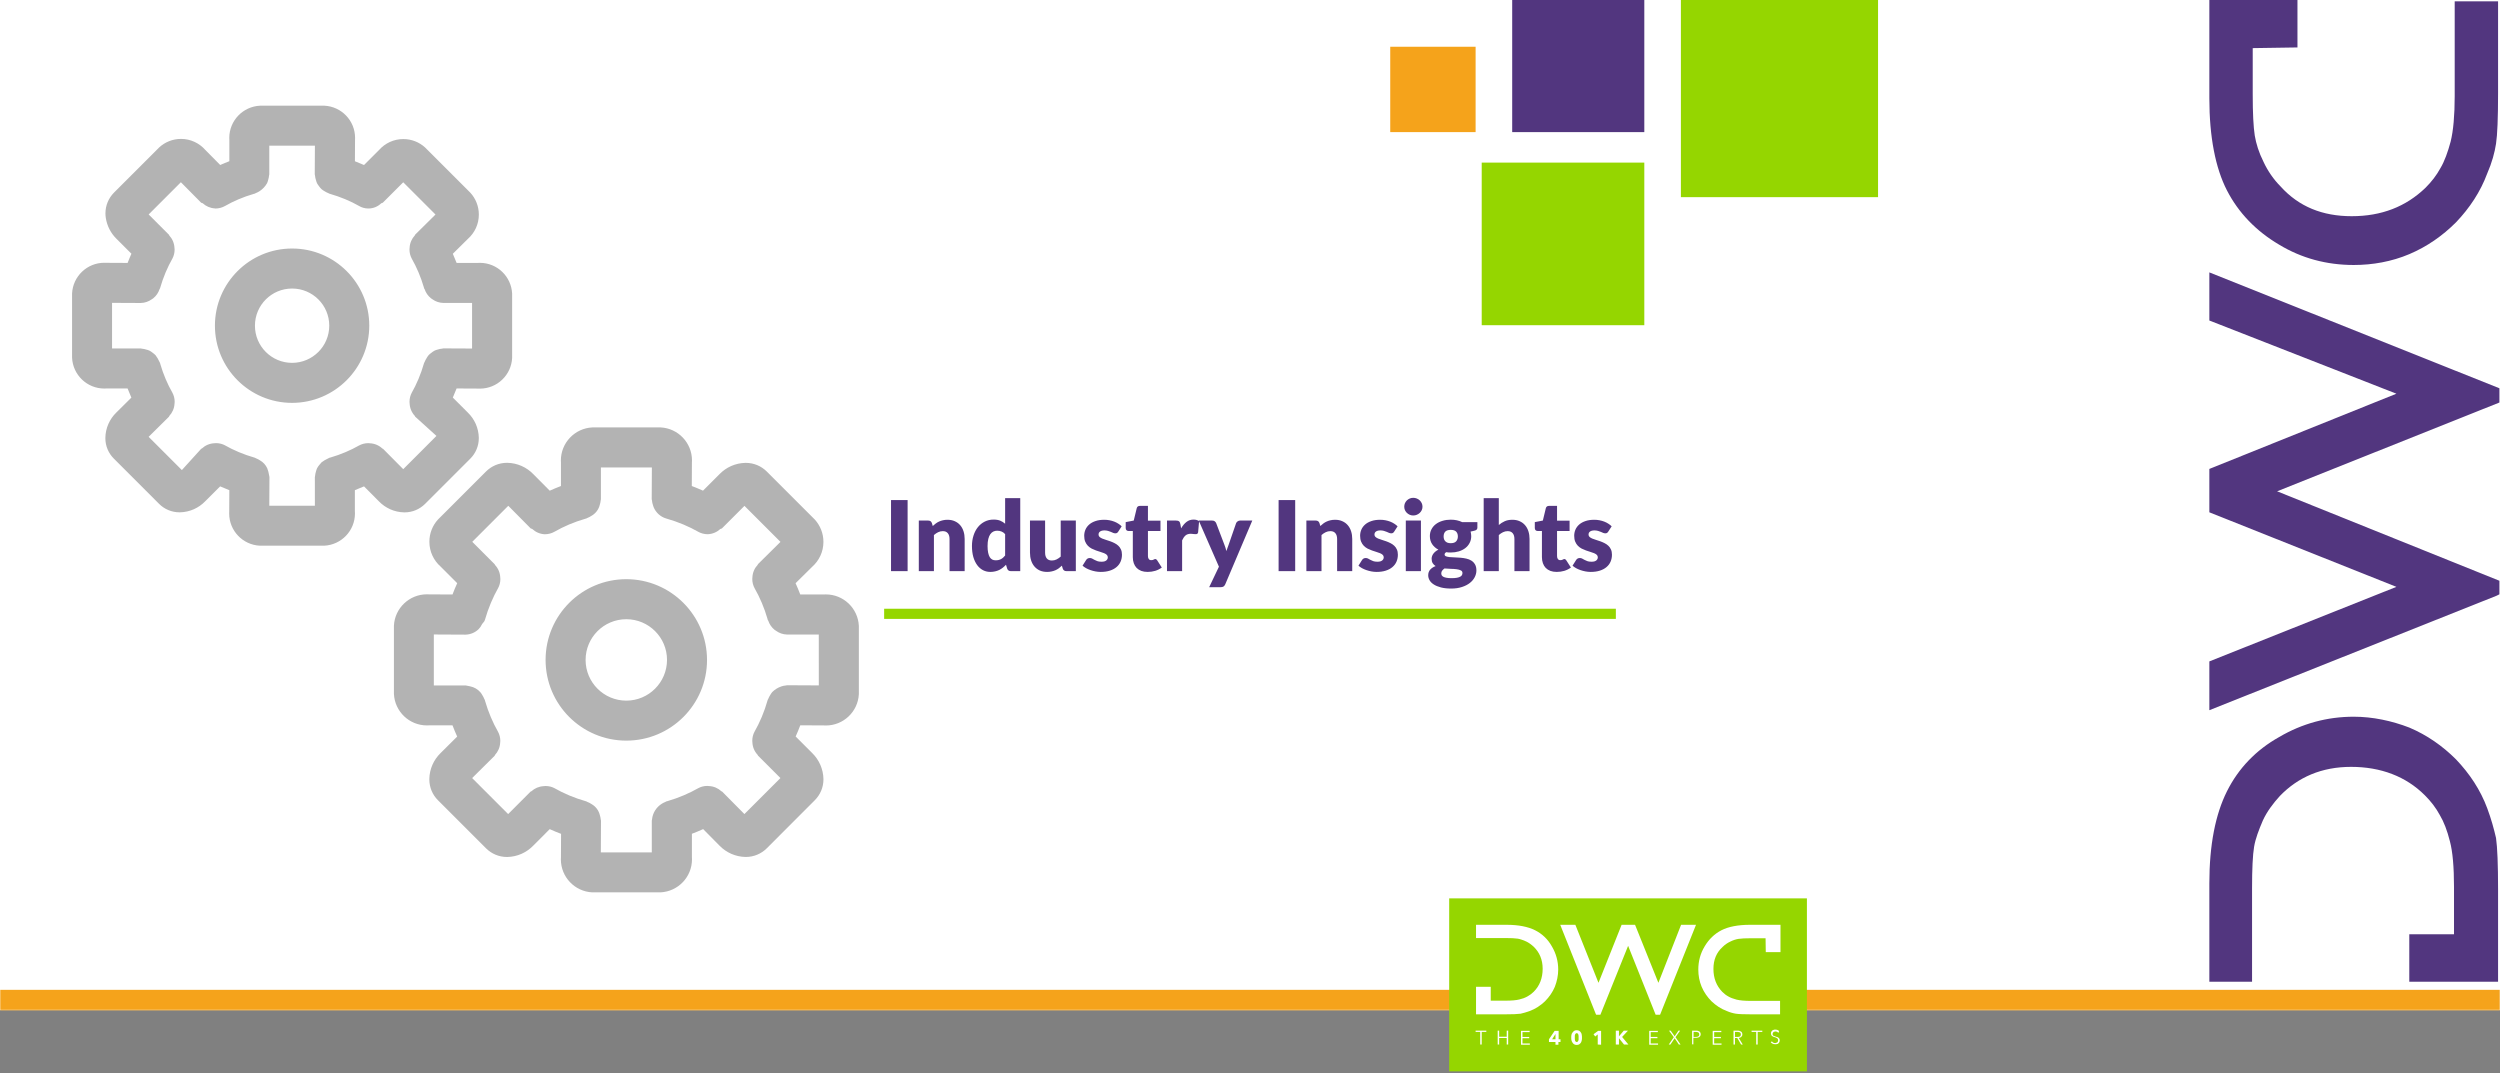 <svg width="1230" height="528" viewBox="0 0 1230 528" fill="none" xmlns="http://www.w3.org/2000/svg">
<rect x="0" y="0" width="1230" height="528" fill="#808080" stroke="none"/>
<mask id="path-1-inside-1_482_2291" fill="white">
<path d="M0 0H1230V497H0V0Z"/>
</mask>
<path d="M0 0H1230V497H0V0Z" fill="white"/>
<path d="M1230 487H0V507H1230V487Z" fill="#F5A31B" mask="url(#path-1-inside-1_482_2291)"/>
<rect width="176" height="85.109" transform="translate(713 442)" fill="#95D600"/>
<path d="M740.271 499.053H726.207V485.506H733.446V492.331H740.685C743.684 492.331 746.062 492.125 747.613 491.711C749.268 491.297 750.612 490.78 751.646 490.16C752.784 489.539 753.714 488.815 754.645 487.885C757.541 484.989 758.988 481.163 758.988 476.613C758.988 472.166 757.437 468.547 754.542 465.755C753.404 464.721 752.163 463.79 750.819 463.169C749.371 462.549 748.027 462.032 746.786 461.825C745.545 461.618 743.373 461.515 740.478 461.515H726.207V455H741.202C747.096 455 751.75 455.931 755.266 457.689C758.782 459.447 761.574 462.135 763.538 465.651C765.607 469.167 766.641 472.994 766.641 477.027C766.641 479.922 766.02 482.818 764.986 485.506C763.849 488.195 762.194 490.573 760.126 492.642C757.954 494.71 755.472 496.364 752.68 497.399C751.026 498.019 749.475 498.433 748.13 498.743C746.682 498.95 744.097 499.053 740.271 499.053Z" fill="white"/>
<path d="M875.897 499.053H861.833C858.007 499.053 855.421 498.95 854.077 498.743C852.733 498.536 851.181 498.122 849.527 497.399C846.735 496.364 844.253 494.71 842.081 492.642C840.013 490.573 838.359 488.195 837.221 485.506C836.083 482.818 835.566 479.922 835.566 477.027C835.566 472.89 836.601 469.064 838.669 465.651C840.737 462.135 843.529 459.447 846.942 457.689C850.354 455.931 855.111 455 861.006 455H876V468.443H868.761L868.658 461.618H861.626C858.731 461.618 856.662 461.722 855.318 461.929C854.077 462.135 852.733 462.549 851.285 463.273C849.941 463.893 848.596 464.824 847.562 465.858C844.46 468.65 843.012 472.27 843.012 476.716C843.012 481.266 844.46 484.989 847.355 487.988C848.286 488.919 849.217 489.643 850.354 490.263C851.388 490.884 852.836 491.401 854.387 491.814C856.042 492.228 858.42 492.435 861.316 492.435H875.793V499.053H875.897Z" fill="white"/>
<path d="M816.755 499.26H814.583L801.037 465.341L787.386 499.26H785.318L785.111 498.846L767.635 455H775.08L786.456 483.541L797.831 455H804.449L815.928 483.541L827.096 455H834.438L816.755 499.26Z" fill="white"/>
<path d="M728.999 513.902H728.275V507.697H726V507.077H731.274V507.697H728.999V513.902ZM736.858 507.077H737.582V510.076H741.305V507.077H742.029V513.902H741.305V510.696H737.582V513.902H736.858V507.077ZM749.061 513.385H752.68V514.005H748.337V507.18H752.577V507.801H749.061V510.179H752.37V510.8H749.061V513.385Z" fill="white"/>
<path d="M765.296 508.731L763.641 511.317H765.296V508.731ZM766.743 512.661V514.005H765.296V512.661H762.09V511.317L764.882 507.18H766.847V511.317H767.777V512.661H766.743ZM776.671 510.489C776.671 510.283 776.671 510.076 776.671 509.766C776.671 509.559 776.567 509.248 776.567 509.042C776.464 508.835 776.361 508.628 776.257 508.525C776.154 508.421 775.947 508.318 775.74 508.318C775.533 508.318 775.326 508.421 775.223 508.525C775.12 508.628 775.016 508.835 774.913 509.042C774.809 509.248 774.809 509.559 774.809 509.766C774.809 509.972 774.809 510.283 774.809 510.489C774.809 510.696 774.809 510.903 774.809 511.213C774.809 511.524 774.913 511.73 774.913 511.937C775.016 512.144 775.12 512.351 775.223 512.454C775.326 512.558 775.533 512.661 775.74 512.661C775.947 512.661 776.154 512.558 776.257 512.454C776.361 512.247 776.464 512.144 776.567 511.937C776.671 511.73 776.671 511.524 776.671 511.213C776.671 510.903 776.671 510.696 776.671 510.489ZM778.325 510.489C778.325 511.006 778.325 511.42 778.222 511.834C778.119 512.247 778.015 512.661 777.808 512.971C777.602 513.282 777.291 513.592 776.981 513.799C776.671 514.005 776.257 514.109 775.74 514.109C775.223 514.109 774.809 514.005 774.499 513.799C774.189 513.592 773.879 513.385 773.672 512.971C773.465 512.661 773.258 512.247 773.155 511.834C773.051 511.42 773.051 510.903 773.051 510.489C773.051 509.972 773.051 509.559 773.155 509.145C773.258 508.731 773.362 508.318 773.672 508.008C773.879 507.697 774.189 507.387 774.499 507.18C774.809 506.973 775.223 506.87 775.74 506.87C776.257 506.87 776.671 506.973 776.981 507.18C777.291 507.387 777.602 507.594 777.808 508.008C778.015 508.318 778.222 508.731 778.222 509.145C778.325 509.559 778.325 510.076 778.325 510.489ZM786.081 513.902V508.938L784.84 509.972L784.013 508.835L786.288 507.18H787.736V514.005L786.081 513.902ZM799.008 513.902L796.526 510.8V513.902H794.975V507.077H796.526V509.869L798.904 507.077H800.972L798.077 510.179L801.179 513.902H799.008Z" fill="white"/>
<path d="M812.142 513.385H815.761V514.005H811.418V507.18H815.658V507.801H812.142V510.179H815.451V510.8H812.142V513.385ZM823.931 509.869L825.792 507.077H826.619L824.344 510.283L826.826 513.902H825.999L823.931 510.8L821.862 513.902H821.035L823.517 510.283L821.139 507.077H821.966L823.931 509.869ZM833.238 510.179H834.375C834.892 510.179 835.306 510.076 835.616 509.869C835.926 509.662 836.03 509.352 836.03 508.938C836.03 508.525 835.926 508.214 835.616 508.008C835.306 507.801 834.892 507.697 834.375 507.697H833.238V510.179ZM832.514 507.077H834.479C834.789 507.077 835.099 507.077 835.409 507.18C835.72 507.284 835.926 507.387 836.133 507.49C836.34 507.594 836.443 507.801 836.547 508.008C836.65 508.214 836.754 508.525 836.754 508.835C836.754 509.145 836.65 509.455 836.547 509.662C836.443 509.869 836.237 510.076 836.03 510.179C835.823 510.283 835.616 510.489 835.306 510.489C834.996 510.593 834.685 510.593 834.375 510.593H833.134V513.799H832.514V507.077ZM843.372 513.385H846.991V514.005H842.648V507.18H846.888V507.801H843.372V510.179H846.681V510.8H843.372V513.385ZM853.61 510.179H854.851C855.368 510.179 855.885 510.076 856.092 509.869C856.402 509.662 856.505 509.352 856.505 508.938C856.505 508.731 856.505 508.525 856.402 508.421C856.298 508.318 856.195 508.111 856.092 508.008C855.885 507.904 855.781 507.801 855.575 507.801C855.368 507.801 855.161 507.697 854.851 507.697H853.61V510.179ZM853.61 513.902H852.886V507.077H854.851C855.161 507.077 855.471 507.077 855.781 507.18C856.092 507.284 856.298 507.387 856.505 507.49C856.712 507.594 856.919 507.801 857.022 508.008C857.126 508.214 857.229 508.525 857.229 508.835C857.229 509.042 857.229 509.352 857.126 509.559C856.919 509.972 856.609 510.283 856.195 510.489C855.988 510.593 855.781 510.593 855.471 510.696L857.436 513.902H856.609L854.747 510.696H853.61V513.902ZM864.778 513.902H864.054V507.697H861.779V507.077H867.053V507.697H864.778V513.902ZM874.912 508.214C874.809 508.008 874.602 507.801 874.395 507.697C874.189 507.594 873.878 507.49 873.568 507.49C873.361 507.49 873.258 507.49 873.051 507.594C872.844 507.594 872.741 507.697 872.534 507.801C872.431 507.904 872.327 508.008 872.224 508.214C872.12 508.421 872.12 508.628 872.12 508.731C872.12 508.938 872.12 509.145 872.224 509.248C872.327 509.352 872.431 509.559 872.534 509.559C872.637 509.662 872.844 509.765 873.051 509.765C873.258 509.869 873.361 509.869 873.568 509.972C873.775 510.076 874.085 510.179 874.292 510.179C874.499 510.179 874.706 510.386 874.912 510.489C875.119 510.593 875.223 510.8 875.429 511.006C875.533 511.213 875.636 511.523 875.636 511.834C875.636 512.144 875.533 512.454 875.429 512.764C875.326 512.971 875.119 513.178 874.912 513.385C874.706 513.592 874.499 513.695 874.189 513.695C873.775 513.799 873.258 513.799 872.741 513.695C872.534 513.695 872.327 513.592 872.12 513.488C871.707 513.281 871.396 513.075 871.19 512.764L871.81 512.351C871.914 512.558 872.12 512.764 872.431 512.971C872.741 513.178 873.051 513.178 873.361 513.178C873.568 513.178 873.672 513.178 873.878 513.075C874.085 512.971 874.189 512.971 874.395 512.868C874.499 512.764 874.706 512.661 874.706 512.454C874.809 512.247 874.809 512.041 874.809 511.834C874.809 511.627 874.809 511.42 874.706 511.213C874.602 511.006 874.499 510.903 874.292 510.8C874.085 510.696 873.982 510.593 873.775 510.489C873.568 510.386 873.361 510.386 873.154 510.283C872.948 510.179 872.741 510.179 872.534 510.076C872.327 509.972 872.12 509.869 871.914 509.765C871.707 509.662 871.603 509.455 871.5 509.248C871.396 509.042 871.293 508.731 871.293 508.421C871.293 508.111 871.396 507.801 871.5 507.594C871.603 507.387 871.81 507.18 872.017 506.973C872.224 506.87 872.431 506.663 872.741 506.663C872.948 506.56 873.258 506.56 873.465 506.56C873.878 506.56 874.292 506.663 874.602 506.767C874.912 506.973 875.223 507.077 875.326 507.387L874.912 508.214Z" fill="white"/>
<path d="M1229.05 437.651L1229.05 483L1185.37 483L1185.37 459.659L1207.37 459.659L1207.37 436.318C1207.37 426.648 1206.71 418.978 1205.37 413.977C1204.04 408.642 1202.37 404.307 1200.37 400.972C1198.37 397.305 1196.04 394.303 1193.04 391.302C1183.7 381.966 1171.36 377.298 1156.69 377.298C1142.35 377.298 1130.68 382.299 1121.68 391.636C1118.34 395.304 1115.34 399.305 1113.34 403.64C1111.34 408.308 1109.67 412.643 1109.01 416.644C1108.34 420.646 1108.01 427.648 1108.01 436.985L1108.01 483L1087 483L1087 434.65C1087 415.644 1090 400.639 1095.67 389.302C1101.34 377.965 1110.01 368.962 1121.34 362.626C1132.68 355.957 1145.02 352.623 1158.02 352.623C1167.36 352.623 1176.7 354.623 1185.37 357.958C1194.04 361.626 1201.71 366.961 1208.37 373.63C1215.04 380.632 1220.38 388.635 1223.71 397.638C1225.71 402.973 1227.05 407.975 1228.05 412.31C1228.71 416.978 1229.05 425.314 1229.05 437.651Z" fill="#52367F"/>
<path d="M1229.05 0.333L1229.05 45.682C1229.05 58.02 1228.71 66.356 1228.05 70.691C1227.38 75.025 1226.05 80.027 1223.71 85.362C1220.38 94.365 1215.04 102.368 1208.37 109.37C1201.71 116.039 1194.04 121.374 1185.37 125.042C1176.7 128.71 1167.36 130.377 1158.02 130.377C1144.69 130.377 1132.35 127.043 1121.34 120.374C1110.01 113.705 1101.34 104.702 1095.67 93.698C1090 82.695 1087 67.356 1087 48.35L1087 -1.52588e-05L1130.35 -1.87354e-05L1130.35 23.341L1108.34 23.675L1108.34 46.349C1108.34 55.685 1108.67 62.354 1109.34 66.689C1110.01 70.691 1111.34 75.025 1113.68 79.694C1115.68 84.028 1118.68 88.363 1122.01 91.698C1131.01 101.701 1142.69 106.369 1157.02 106.369C1171.7 106.369 1183.7 101.701 1193.37 92.364C1196.37 89.363 1198.7 86.362 1200.71 82.695C1202.71 79.36 1204.37 74.692 1205.71 69.69C1207.04 64.355 1207.71 56.686 1207.71 47.349L1207.71 0.667L1229.05 0.667L1229.05 0.333Z" fill="#52367F"/>
<path d="M1229.71 191.033L1229.71 198.036L1120.34 241.717L1229.71 285.732L1229.71 292.401L1228.38 293.068L1087 349.42L1087 325.412L1179.03 288.733L1087 252.054L1087 230.713L1179.03 193.701L1087 157.689L1087 134.014L1229.71 191.033Z" fill="#52367F"/>
<rect x="684" y="23" width="42" height="42" fill="#F5A31B"/>
<rect x="729" y="80" width="80" height="80" fill="#95D600"/>
<rect x="744" width="65" height="65" fill="#52367F"/>
<rect x="827" width="97" height="97" fill="#95D600"/>
<g clip-path="url(#clip0_482_2291)">
<path d="M186.462 246.696C189.625 249.951 194.009 251.999 198.878 252.091H198.891C198.931 252.091 198.996 252.091 199.049 252.091C202.96 252.091 206.504 250.516 209.09 247.956L231.441 225.604C233.988 223.032 235.576 219.488 235.576 215.564C235.576 215.511 235.576 215.459 235.576 215.406V215.419C235.484 210.537 233.436 206.166 230.195 203.003L222.792 195.601C223.448 194.122 224.065 192.63 224.643 191.125L235.103 191.178C235.405 191.204 235.746 191.204 236.101 191.204C244.619 191.204 251.562 184.51 251.969 176.097V176.057V144.466C251.562 136.013 244.606 129.319 236.101 129.319C235.746 129.319 235.405 129.333 235.064 129.359H235.116H224.656C224.078 127.836 223.448 126.34 222.792 124.857L230.234 117.494C233.528 114.567 235.589 110.314 235.589 105.576C235.589 101.455 234.027 97.701 231.455 94.866L231.468 94.879L209.129 72.541C206.307 69.981 202.553 68.419 198.432 68.419C193.694 68.419 189.441 70.493 186.515 73.774L186.501 73.787L179.099 81.19C177.62 80.534 176.128 79.917 174.623 79.339L174.676 68.866C174.702 68.564 174.702 68.222 174.702 67.868C174.702 59.35 168.008 52.407 159.595 52H159.556H127.951C119.498 52.407 112.805 59.363 112.805 67.868C112.805 68.222 112.818 68.564 112.844 68.905V68.853V79.313C111.321 79.891 109.838 80.507 108.342 81.177L100.979 73.735C98.052 70.427 93.8 68.341 89.061 68.341C84.94 68.341 81.173 69.916 78.352 72.501L78.365 72.488L56.026 94.827C53.467 97.439 51.878 101.022 51.878 104.972C51.878 105.786 51.944 106.574 52.075 107.348L52.062 107.269C52.705 111.286 54.569 114.777 57.26 117.441L64.662 124.831C63.993 126.327 63.363 127.823 62.785 129.359L52.325 129.306C52.023 129.28 51.668 129.28 51.327 129.28C42.822 129.28 35.879 135.974 35.459 144.374V144.413V176.018C35.866 184.471 42.822 191.164 51.327 191.164C51.681 191.164 52.023 191.151 52.364 191.125H52.312H62.772C63.35 192.647 63.98 194.131 64.636 195.627L57.207 202.99C53.952 206.166 51.918 210.563 51.839 215.432V215.446C51.839 215.498 51.839 215.551 51.839 215.603C51.839 219.501 53.414 223.032 55.973 225.591L78.312 247.943C80.885 250.489 84.428 252.064 88.353 252.064C88.405 252.064 88.458 252.064 88.497 252.064C93.38 251.972 97.75 249.925 100.913 246.683L108.316 239.294C109.812 239.963 111.308 240.58 112.831 241.171L112.778 251.618C112.752 251.92 112.752 252.261 112.752 252.616C112.752 261.134 119.446 268.077 127.859 268.484H127.898H159.49C167.943 268.077 174.636 261.121 174.636 252.616C174.636 252.261 174.623 251.92 174.597 251.579V251.631V241.158C176.12 240.58 177.616 239.95 179.099 239.294L186.462 246.696ZM154.923 248.809H132.492L132.571 234.726C132.571 234.49 132.453 234.293 132.44 234.057C132.243 232.679 131.901 231.432 131.429 230.251L131.468 230.356C130.694 228.702 129.46 227.376 127.925 226.51L127.885 226.484C127.321 226.103 126.665 225.762 125.982 225.499L125.916 225.473C125.733 225.408 125.601 225.263 125.405 225.211C119.826 223.609 114.97 221.549 110.442 218.976L110.783 219.147C109.484 218.438 107.922 218.018 106.268 218.018H106.255C106.019 218.018 105.835 218.071 105.586 218.071C103.158 218.149 100.979 219.121 99.325 220.656L98.997 220.787L89.481 231.274L73.128 214.921L83.142 205.011L83.287 204.657C84.796 203.042 85.767 200.89 85.872 198.527V198.501C85.885 198.226 85.938 198.016 85.938 197.74C85.938 197.727 85.938 197.714 85.938 197.701C85.938 196.047 85.518 194.485 84.783 193.133L84.809 193.186C82.407 188.999 80.347 184.169 78.863 179.076L78.745 178.604C78.693 178.407 78.535 178.262 78.47 178.066C77.918 176.819 77.275 175.743 76.514 174.745L76.54 174.784C76.107 174.338 75.635 173.931 75.123 173.577L75.097 173.551C74.65 173.183 74.165 172.855 73.64 172.566L73.587 172.54C73.088 172.304 72.485 172.107 71.868 171.963L71.802 171.949C71.251 171.766 70.608 171.634 69.938 171.569H69.899C69.676 171.556 69.492 171.437 69.269 171.437H55.133V149.007L69.269 149.073C71.264 149.02 73.102 148.364 74.611 147.288L74.585 147.314C74.9 147.13 75.175 146.946 75.425 146.749L75.398 146.763C76.829 145.608 77.905 144.059 78.483 142.3L78.496 142.234C78.535 142.103 78.68 142.037 78.719 141.906C80.32 136.341 82.381 131.498 84.953 126.983L84.783 127.311C85.492 125.999 85.912 124.437 85.912 122.783C85.925 122.507 85.859 122.298 85.846 122.022C85.741 119.633 84.796 117.494 83.287 115.866L83.142 115.512L73.141 105.511L88.996 89.656L98.905 99.67C99.141 99.906 99.522 99.828 99.772 100.037C101.346 101.468 103.407 102.4 105.678 102.531H105.704L105.927 102.597C107.699 102.597 109.353 102.124 110.783 101.311L110.731 101.337C114.905 98.935 119.735 96.874 124.827 95.404L125.3 95.286C125.496 95.234 125.641 95.076 125.838 95.011C126.546 94.735 127.15 94.42 127.715 94.052L127.675 94.079C129.224 93.068 130.484 91.743 131.376 90.168L131.403 90.115C131.626 89.629 131.823 89.052 131.954 88.461L131.967 88.396C132.151 87.831 132.295 87.162 132.361 86.466V86.427C132.374 86.217 132.492 86.02 132.492 85.81V71.674H154.936L154.857 85.757C154.857 85.981 154.975 86.177 154.988 86.401C155.054 87.123 155.185 87.792 155.395 88.435L155.382 88.369C155.54 89.026 155.736 89.603 155.973 90.154L155.946 90.089C156.261 90.679 156.603 91.191 156.996 91.664L156.983 91.651C157.351 92.176 157.745 92.648 158.191 93.068C158.624 93.422 159.096 93.764 159.608 94.039L159.661 94.066C160.186 94.42 160.803 94.735 161.433 94.984L161.498 95.011C161.695 95.076 161.84 95.234 162.05 95.286C167.615 96.888 172.445 98.935 176.96 101.494L176.618 101.324C177.944 102.111 179.532 102.584 181.238 102.584C183.693 102.584 185.924 101.612 187.565 100.024C187.814 99.828 188.168 99.906 188.391 99.683L198.393 89.682L214.261 105.55L204.246 115.459L204.102 115.814C202.593 117.428 201.635 119.567 201.53 121.917V121.943C201.516 122.219 201.451 122.442 201.464 122.717C201.464 122.731 201.464 122.744 201.464 122.744C201.464 124.397 201.884 125.946 202.619 127.311L202.593 127.259C204.981 131.446 207.055 136.289 208.538 141.394L208.656 141.88C208.696 142.024 208.853 142.09 208.893 142.221C209.496 144.032 210.573 145.555 211.964 146.697L211.977 146.71C212.213 146.894 212.502 147.077 212.778 147.261L212.817 147.288C214.287 148.351 216.125 148.994 218.106 149.046H232.255V171.477L218.12 171.411C217.91 171.411 217.739 171.516 217.542 171.529C216.755 171.595 216.033 171.752 215.337 171.976L215.403 171.963C214.812 172.107 214.3 172.277 213.815 172.501L213.88 172.474C213.237 172.816 212.686 173.196 212.174 173.629L212.187 173.616C211.701 173.957 211.281 174.325 210.888 174.732C210.52 175.178 210.166 175.677 209.877 176.215L209.851 176.267C209.51 176.779 209.208 177.37 208.958 177.987L208.932 178.052C208.866 178.249 208.709 178.394 208.643 178.604C207.055 184.156 204.995 188.986 202.435 193.501L202.606 193.173C201.897 194.485 201.477 196.034 201.477 197.688C201.477 197.701 201.477 197.714 201.477 197.727C201.464 197.976 201.516 198.173 201.53 198.423C201.621 200.838 202.58 203.003 204.102 204.631L204.246 204.972L214.733 214.474L198.393 230.828L188.457 220.814L188.129 220.683C186.515 219.16 184.349 218.189 181.96 218.097H181.947C181.685 218.084 181.488 218.031 181.225 218.031C179.558 218.031 177.996 218.451 176.631 219.186L176.684 219.16C172.497 221.549 167.654 223.622 162.548 225.106L162.063 225.224C161.84 225.289 161.695 225.447 161.472 225.526C160.225 226.09 159.149 226.733 158.165 227.494L158.204 227.468C157.797 227.875 157.43 228.308 157.088 228.781L157.062 228.807C156.668 229.279 156.301 229.817 155.999 230.382L155.973 230.434C155.763 230.907 155.566 231.471 155.435 232.049L155.421 232.114C155.225 232.692 155.093 233.374 155.028 234.07V234.109C155.015 234.319 154.91 234.503 154.91 234.713L154.923 248.809ZM181.685 160.242C181.685 139.268 164.688 122.271 143.714 122.271C122.74 122.271 105.743 139.268 105.743 160.242C105.743 181.216 122.74 198.213 143.714 198.213C164.675 198.186 181.645 181.202 181.685 160.255V160.242ZM143.714 178.525C133.621 178.525 125.431 170.348 125.431 160.242C125.431 150.136 133.608 141.959 143.714 141.959C153.807 141.959 161.997 150.136 161.997 160.242C161.984 170.335 153.807 178.499 143.727 178.525H143.714ZM405.243 292.489H393.732C393.023 290.613 392.249 288.762 391.422 286.938L399.599 278.853C402.998 275.847 405.125 271.476 405.125 266.607C405.125 262.394 403.536 258.561 400.925 255.661L400.938 255.674L377.195 231.931C374.556 229.332 370.934 227.731 366.931 227.731C366.878 227.731 366.826 227.731 366.773 227.731C361.76 227.836 357.271 229.922 354.029 233.256L345.878 241.407C344.058 240.584 342.221 239.823 340.366 239.123L340.418 227.599C340.445 227.284 340.458 226.904 340.458 226.536C340.458 217.834 333.62 210.721 325.036 210.287H324.996H291.436C282.786 210.721 275.948 217.848 275.948 226.562C275.948 226.93 275.961 227.298 275.988 227.665V227.613V239.123C274.124 239.832 272.286 240.593 270.475 241.42L262.351 233.243C259.109 229.909 254.607 227.809 249.62 227.704H249.593C249.541 227.704 249.488 227.704 249.436 227.704C245.446 227.704 241.836 229.306 239.198 231.904L215.442 255.647C212.843 258.522 211.255 262.341 211.255 266.541C211.255 271.411 213.395 275.781 216.781 278.761L216.794 278.774L224.945 286.924C224.118 288.749 223.343 290.599 222.635 292.489L211.124 292.437C210.809 292.411 210.428 292.398 210.061 292.398C201.359 292.398 194.245 299.236 193.812 307.819V307.859V341.446C194.245 350.082 201.359 356.907 210.061 356.907C210.441 356.907 210.809 356.894 211.176 356.868H211.124H222.635C223.343 358.731 224.105 360.569 224.931 362.393L216.768 370.504C213.421 373.759 211.321 378.274 211.229 383.275C211.229 383.328 211.229 383.393 211.229 383.459C211.229 387.449 212.83 391.058 215.429 393.67L239.172 417.413C241.797 420.025 245.433 421.639 249.436 421.639C249.475 421.639 249.528 421.639 249.567 421.639C254.594 421.534 259.109 419.408 262.351 416.061L270.462 407.937C272.3 408.777 274.15 409.538 276.04 410.247L275.988 421.744C275.961 422.059 275.948 422.44 275.948 422.808C275.948 431.509 282.786 438.61 291.37 439.043H291.41H324.97C333.62 438.61 340.458 431.496 340.458 422.781C340.458 422.414 340.445 422.046 340.418 421.692V421.744V410.221C342.282 409.512 344.12 408.751 345.957 407.924L354.081 416.14C357.336 419.448 361.825 421.521 366.8 421.626H366.892C366.905 421.626 366.931 421.626 366.944 421.626C370.934 421.626 374.556 420.025 377.195 417.426L400.885 393.709C403.51 391.084 405.138 387.449 405.138 383.433C405.138 383.419 405.138 383.393 405.138 383.38C405.059 378.34 402.959 373.799 399.625 370.518L391.461 362.354C392.288 360.543 393.036 358.718 393.732 356.854L405.256 356.907C405.571 356.933 405.951 356.946 406.319 356.946C415.021 356.946 422.121 350.108 422.555 341.524V341.485V307.924C422.121 299.288 415.021 292.45 406.319 292.45C405.938 292.45 405.571 292.463 405.203 292.489H405.256H405.243ZM402.854 337.219L387.209 337.141C387.025 337.141 386.881 337.233 386.71 337.246C385.883 337.311 385.122 337.469 384.4 337.718L384.466 337.705C382.694 338.296 381.185 339.254 379.951 340.488C379.596 340.921 379.255 341.406 378.966 341.918L378.94 341.971C378.599 342.496 378.284 343.086 378.035 343.716L378.008 343.782C377.93 343.992 377.772 344.149 377.706 344.359C376.026 350.305 373.821 355.476 371.065 360.293L371.249 359.952C370.54 361.251 370.12 362.813 370.12 364.467C370.12 364.493 370.12 364.519 370.12 364.546C370.12 364.743 370.16 364.9 370.173 365.11C370.238 367.551 371.21 369.756 372.771 371.41L372.916 371.751L383.967 382.803L366.248 400.521L355.302 389.47C355.197 389.365 355.04 389.418 354.935 389.312C353.32 387.803 351.181 386.845 348.805 386.74H348.779C348.516 386.727 348.306 386.674 348.044 386.674C348.018 386.674 348.005 386.674 347.978 386.674C346.338 386.674 344.789 387.094 343.45 387.829L343.503 387.803C339.027 390.349 333.83 392.568 328.383 394.156L327.858 394.287C327.635 394.353 327.49 394.51 327.28 394.589C326.624 394.851 326.06 395.14 325.521 395.494L325.561 395.468C322.923 397.148 321.125 399.931 320.796 403.146V403.186C320.783 403.383 320.678 403.553 320.678 403.763V419.395H295.61L295.688 403.803C295.688 403.592 295.583 403.409 295.57 403.199C295.505 402.477 295.373 401.821 295.163 401.191L295.176 401.256C294.651 398.802 293.116 396.781 291.042 395.613L291.003 395.586C290.425 395.193 289.782 394.851 289.086 394.589L289.021 394.562C288.837 394.497 288.706 394.353 288.509 394.3C282.55 392.607 277.353 390.389 272.523 387.633L272.877 387.816C271.578 387.121 270.042 386.714 268.402 386.714C268.388 386.714 268.388 386.714 268.375 386.714C268.06 386.727 267.745 386.753 267.443 386.793H267.483C265.146 386.911 263.046 387.842 261.445 389.312L261.458 389.299C261.34 389.404 261.17 389.352 261.051 389.47L250.013 400.521L232.295 382.803L243.372 371.83C243.477 371.725 243.438 371.554 243.53 371.449C245.026 369.835 245.984 367.709 246.089 365.359V365.333C246.102 365.058 246.168 364.834 246.155 364.559C246.155 364.546 246.155 364.533 246.155 364.533C246.155 362.879 245.735 361.33 245 359.965L245.026 360.018C242.466 355.542 240.261 350.371 238.673 344.924L238.542 344.412C238.49 344.202 238.332 344.071 238.266 343.874C237.991 343.178 237.676 342.574 237.308 342.01L237.335 342.049C237.033 341.498 236.718 341.026 236.35 340.592L236.363 340.606C235.051 339.109 233.266 338.046 231.245 337.666L231.192 337.652C230.838 337.547 230.405 337.456 229.958 337.403H229.906C229.617 337.377 229.368 337.233 229.079 337.233H213.447V312.164L229.079 312.243C231.573 312.164 233.817 311.153 235.471 309.552C236.153 308.869 236.718 308.056 237.125 307.163L237.151 307.111C237.584 306.389 238.319 305.916 238.555 305.063C240.275 299.091 242.48 293.907 245.223 289.064L245.039 289.418C245.761 288.106 246.181 286.544 246.181 284.89C246.194 284.641 246.141 284.444 246.128 284.194C246.05 281.766 245.078 279.588 243.53 277.947L243.411 277.645L232.36 266.568L250.079 248.849L261.051 259.926C261.288 260.163 261.642 260.071 261.891 260.281C263.506 261.79 265.658 262.748 268.021 262.853H268.047C269.819 262.853 271.486 262.381 272.917 261.554L272.864 261.58C277.34 259.007 282.524 256.803 287.971 255.228L288.47 255.096C288.666 255.044 288.811 254.886 289.008 254.821C289.703 254.558 290.294 254.243 290.845 253.876L290.806 253.902C292.985 252.734 294.56 250.713 295.111 248.298L295.124 248.245C295.321 247.654 295.465 246.972 295.531 246.263V246.224C295.544 246.014 295.649 245.843 295.649 245.633V230.001H320.718L320.639 245.594C320.639 245.804 320.744 245.961 320.757 246.171C320.836 247.024 321.007 247.812 321.269 248.56L321.243 248.494C321.348 248.901 321.466 249.229 321.597 249.557L321.571 249.505C322.7 252.209 324.957 254.269 327.74 255.096L327.805 255.109C333.764 256.816 338.935 259.021 343.778 261.764L343.424 261.58C344.802 262.367 346.456 262.84 348.228 262.84C350.603 262.735 352.756 261.79 354.383 260.281C354.633 260.084 354.987 260.162 355.223 259.939L366.275 248.888L383.993 266.607L372.916 277.566L372.771 277.908C371.249 279.522 370.291 281.674 370.186 284.05V284.076C370.173 284.339 370.12 284.549 370.12 284.811C370.12 284.824 370.12 284.851 370.12 284.864C370.12 286.518 370.54 288.079 371.275 289.431L371.249 289.379C373.821 293.868 376.04 299.052 377.615 304.512L377.733 305.011C377.772 305.168 377.943 305.234 377.982 305.378C378.586 307.176 379.649 308.699 381.04 309.828L381.053 309.841C381.303 310.024 381.578 310.221 381.867 310.392L381.906 310.418C383.39 311.481 385.214 312.138 387.196 312.19H387.209H402.841L402.854 337.219ZM308.157 284.956C286.225 284.956 268.428 302.74 268.428 324.672C268.428 346.604 286.212 364.388 308.144 364.388C330.076 364.388 347.86 346.617 347.86 324.685C347.834 302.753 330.076 284.982 308.157 284.956ZM308.157 344.714C297.093 344.714 288.115 335.749 288.115 324.685C288.115 313.621 297.08 304.656 308.144 304.656C319.208 304.656 328.173 313.621 328.173 324.685C328.146 335.736 319.195 344.701 308.157 344.714Z" fill="black" fill-opacity="0.3"/>
</g>
<path d="M446.544 281H438.384V246.032H446.544V281ZM458.915 258.8C459.395 258.352 459.891 257.936 460.403 257.552C460.915 257.168 461.459 256.848 462.035 256.592C462.627 256.32 463.259 256.112 463.931 255.968C464.619 255.808 465.363 255.728 466.163 255.728C467.523 255.728 468.723 255.968 469.763 256.448C470.819 256.912 471.707 257.568 472.427 258.416C473.147 259.248 473.691 260.248 474.059 261.416C474.427 262.568 474.611 263.824 474.611 265.184V281H467.171V265.184C467.171 263.968 466.891 263.024 466.331 262.352C465.771 261.664 464.947 261.32 463.859 261.32C463.043 261.32 462.275 261.496 461.555 261.848C460.851 262.184 460.163 262.648 459.491 263.24V281H452.051V256.112H456.659C457.587 256.112 458.195 256.528 458.483 257.36L458.915 258.8ZM494.522 262.784C493.962 262.16 493.354 261.728 492.698 261.488C492.042 261.232 491.354 261.104 490.634 261.104C489.946 261.104 489.314 261.24 488.738 261.512C488.162 261.784 487.658 262.224 487.226 262.832C486.81 263.424 486.482 264.2 486.242 265.16C486.002 266.12 485.882 267.28 485.882 268.64C485.882 269.952 485.978 271.056 486.17 271.952C486.362 272.848 486.626 273.576 486.962 274.136C487.314 274.68 487.73 275.072 488.21 275.312C488.69 275.552 489.226 275.672 489.818 275.672C490.362 275.672 490.85 275.624 491.282 275.528C491.73 275.416 492.138 275.264 492.506 275.072C492.874 274.88 493.218 274.64 493.538 274.352C493.874 274.048 494.202 273.704 494.522 273.32V262.784ZM501.962 245.072V281H497.354C496.426 281 495.818 280.584 495.53 279.752L494.954 277.856C494.458 278.384 493.938 278.864 493.394 279.296C492.85 279.728 492.258 280.104 491.618 280.424C490.994 280.728 490.314 280.96 489.578 281.12C488.858 281.296 488.074 281.384 487.226 281.384C485.93 281.384 484.73 281.096 483.626 280.52C482.522 279.944 481.57 279.112 480.77 278.024C479.97 276.936 479.338 275.608 478.874 274.04C478.426 272.456 478.202 270.656 478.202 268.64C478.202 266.784 478.458 265.064 478.97 263.48C479.482 261.88 480.202 260.504 481.13 259.352C482.074 258.184 483.202 257.272 484.514 256.616C485.826 255.96 487.274 255.632 488.858 255.632C490.154 255.632 491.242 255.816 492.122 256.184C493.002 256.552 493.802 257.048 494.522 257.672V245.072H501.962ZM529.309 256.112V281H524.701C523.773 281 523.165 280.584 522.877 279.752L522.445 278.312C521.965 278.776 521.469 279.2 520.957 279.584C520.445 279.952 519.893 280.272 519.301 280.544C518.725 280.8 518.093 281 517.405 281.144C516.733 281.304 515.997 281.384 515.197 281.384C513.837 281.384 512.629 281.152 511.573 280.688C510.533 280.208 509.653 279.544 508.933 278.696C508.213 277.848 507.669 276.848 507.301 275.696C506.933 274.544 506.749 273.28 506.749 271.904V256.112H514.189V271.904C514.189 273.136 514.469 274.088 515.029 274.76C515.589 275.432 516.413 275.768 517.501 275.768C518.317 275.768 519.077 275.6 519.781 275.264C520.501 274.912 521.197 274.44 521.869 273.848V256.112H529.309ZM550.18 261.56C549.988 261.864 549.78 262.08 549.556 262.208C549.348 262.336 549.076 262.4 548.74 262.4C548.388 262.4 548.036 262.328 547.684 262.184C547.332 262.024 546.948 261.856 546.532 261.68C546.132 261.504 545.676 261.344 545.164 261.2C544.652 261.04 544.068 260.96 543.412 260.96C542.468 260.96 541.74 261.144 541.228 261.512C540.732 261.864 540.484 262.36 540.484 263C540.484 263.464 540.644 263.848 540.964 264.152C541.3 264.456 541.74 264.728 542.284 264.968C542.828 265.192 543.444 265.408 544.132 265.616C544.82 265.824 545.524 266.056 546.244 266.312C546.964 266.568 547.668 266.872 548.356 267.224C549.044 267.56 549.66 267.984 550.204 268.496C550.748 268.992 551.18 269.6 551.5 270.32C551.836 271.04 552.004 271.904 552.004 272.912C552.004 274.144 551.78 275.28 551.332 276.32C550.884 277.36 550.212 278.256 549.316 279.008C548.436 279.76 547.34 280.344 546.028 280.76C544.732 281.176 543.236 281.384 541.54 281.384C540.692 281.384 539.844 281.304 538.996 281.144C538.148 280.984 537.324 280.768 536.524 280.496C535.74 280.224 535.012 279.904 534.34 279.536C533.668 279.152 533.092 278.744 532.612 278.312L534.34 275.576C534.532 275.256 534.772 275.008 535.06 274.832C535.364 274.64 535.748 274.544 536.212 274.544C536.644 274.544 537.028 274.64 537.364 274.832C537.716 275.024 538.092 275.232 538.492 275.456C538.892 275.68 539.356 275.888 539.884 276.08C540.428 276.272 541.108 276.368 541.924 276.368C542.5 276.368 542.988 276.312 543.388 276.2C543.788 276.072 544.108 275.904 544.348 275.696C544.588 275.488 544.764 275.256 544.876 275C544.988 274.744 545.044 274.48 545.044 274.208C545.044 273.712 544.876 273.304 544.54 272.984C544.204 272.664 543.764 272.392 543.22 272.168C542.676 271.928 542.052 271.712 541.348 271.52C540.66 271.312 539.956 271.08 539.236 270.824C538.516 270.568 537.804 270.264 537.1 269.912C536.412 269.544 535.796 269.088 535.252 268.544C534.708 267.984 534.268 267.304 533.932 266.504C533.596 265.704 533.428 264.736 533.428 263.6C533.428 262.544 533.628 261.544 534.028 260.6C534.444 259.64 535.06 258.8 535.876 258.08C536.692 257.36 537.716 256.792 538.948 256.376C540.18 255.944 541.62 255.728 543.268 255.728C544.164 255.728 545.028 255.808 545.86 255.968C546.708 256.128 547.5 256.352 548.236 256.64C548.972 256.928 549.644 257.272 550.252 257.672C550.86 258.056 551.396 258.48 551.86 258.944L550.18 261.56ZM564.643 281.384C563.459 281.384 562.411 281.216 561.499 280.88C560.603 280.528 559.843 280.04 559.219 279.416C558.611 278.776 558.147 278.008 557.827 277.112C557.507 276.216 557.347 275.216 557.347 274.112V261.248H555.235C554.851 261.248 554.523 261.128 554.251 260.888C553.979 260.632 553.843 260.264 553.843 259.784V256.88L557.803 256.112L559.267 250.04C559.459 249.272 560.003 248.888 560.899 248.888H564.787V256.16H570.955V261.248H564.787V273.608C564.787 274.184 564.923 274.664 565.195 275.048C565.483 275.416 565.891 275.6 566.419 275.6C566.691 275.6 566.915 275.576 567.091 275.528C567.283 275.464 567.443 275.4 567.571 275.336C567.715 275.256 567.843 275.192 567.955 275.144C568.083 275.08 568.227 275.048 568.387 275.048C568.611 275.048 568.787 275.104 568.915 275.216C569.059 275.312 569.203 275.472 569.347 275.696L571.603 279.224C570.643 279.944 569.563 280.488 568.363 280.856C567.163 281.208 565.923 281.384 564.643 281.384ZM581.121 259.952C581.889 258.608 582.769 257.552 583.761 256.784C584.769 256.016 585.921 255.632 587.217 255.632C588.337 255.632 589.249 255.896 589.953 256.424L589.473 261.896C589.393 262.248 589.257 262.488 589.065 262.616C588.889 262.744 588.641 262.808 588.321 262.808C588.193 262.808 588.025 262.8 587.817 262.784C587.609 262.768 587.393 262.752 587.169 262.736C586.945 262.704 586.713 262.68 586.473 262.664C586.249 262.632 586.041 262.616 585.849 262.616C584.761 262.616 583.889 262.904 583.233 263.48C582.593 264.056 582.049 264.856 581.601 265.88V281H574.161V256.112H578.577C578.945 256.112 579.249 256.144 579.489 256.208C579.745 256.272 579.953 256.376 580.113 256.52C580.289 256.648 580.417 256.824 580.497 257.048C580.593 257.272 580.673 257.544 580.737 257.864L581.121 259.952ZM616.129 256.112L602.833 287.456C602.609 287.952 602.337 288.312 602.017 288.536C601.697 288.776 601.185 288.896 600.481 288.896H594.913L599.713 278.816L589.777 256.112H596.353C596.929 256.112 597.369 256.24 597.673 256.496C597.993 256.752 598.225 257.056 598.369 257.408L602.449 268.136C602.833 269.112 603.145 270.112 603.385 271.136C603.561 270.624 603.737 270.112 603.913 269.6C604.089 269.088 604.273 268.584 604.465 268.088L608.161 257.408C608.305 257.04 608.561 256.736 608.929 256.496C609.297 256.24 609.697 256.112 610.129 256.112H616.129ZM637.232 281H629.072V246.032H637.232V281ZM649.603 258.8C650.083 258.352 650.579 257.936 651.091 257.552C651.603 257.168 652.147 256.848 652.723 256.592C653.315 256.32 653.947 256.112 654.619 255.968C655.307 255.808 656.051 255.728 656.851 255.728C658.211 255.728 659.411 255.968 660.451 256.448C661.507 256.912 662.395 257.568 663.115 258.416C663.835 259.248 664.379 260.248 664.747 261.416C665.115 262.568 665.299 263.824 665.299 265.184V281H657.859V265.184C657.859 263.968 657.579 263.024 657.019 262.352C656.459 261.664 655.635 261.32 654.547 261.32C653.731 261.32 652.963 261.496 652.243 261.848C651.539 262.184 650.851 262.648 650.179 263.24V281H642.739V256.112H647.347C648.275 256.112 648.883 256.528 649.171 257.36L649.603 258.8ZM685.93 261.56C685.738 261.864 685.53 262.08 685.306 262.208C685.098 262.336 684.826 262.4 684.49 262.4C684.138 262.4 683.786 262.328 683.434 262.184C683.082 262.024 682.698 261.856 682.282 261.68C681.882 261.504 681.426 261.344 680.914 261.2C680.402 261.04 679.818 260.96 679.162 260.96C678.218 260.96 677.49 261.144 676.978 261.512C676.482 261.864 676.234 262.36 676.234 263C676.234 263.464 676.394 263.848 676.714 264.152C677.05 264.456 677.49 264.728 678.034 264.968C678.578 265.192 679.194 265.408 679.882 265.616C680.57 265.824 681.274 266.056 681.994 266.312C682.714 266.568 683.418 266.872 684.106 267.224C684.794 267.56 685.41 267.984 685.954 268.496C686.498 268.992 686.93 269.6 687.25 270.32C687.586 271.04 687.754 271.904 687.754 272.912C687.754 274.144 687.53 275.28 687.082 276.32C686.634 277.36 685.962 278.256 685.066 279.008C684.186 279.76 683.09 280.344 681.778 280.76C680.482 281.176 678.986 281.384 677.29 281.384C676.442 281.384 675.594 281.304 674.746 281.144C673.898 280.984 673.074 280.768 672.274 280.496C671.49 280.224 670.762 279.904 670.09 279.536C669.418 279.152 668.842 278.744 668.362 278.312L670.09 275.576C670.282 275.256 670.522 275.008 670.81 274.832C671.114 274.64 671.498 274.544 671.962 274.544C672.394 274.544 672.778 274.64 673.114 274.832C673.466 275.024 673.842 275.232 674.242 275.456C674.642 275.68 675.106 275.888 675.634 276.08C676.178 276.272 676.858 276.368 677.674 276.368C678.25 276.368 678.738 276.312 679.138 276.2C679.538 276.072 679.858 275.904 680.098 275.696C680.338 275.488 680.514 275.256 680.626 275C680.738 274.744 680.794 274.48 680.794 274.208C680.794 273.712 680.626 273.304 680.29 272.984C679.954 272.664 679.514 272.392 678.97 272.168C678.426 271.928 677.802 271.712 677.098 271.52C676.41 271.312 675.706 271.08 674.986 270.824C674.266 270.568 673.554 270.264 672.85 269.912C672.162 269.544 671.546 269.088 671.002 268.544C670.458 267.984 670.018 267.304 669.682 266.504C669.346 265.704 669.178 264.736 669.178 263.6C669.178 262.544 669.378 261.544 669.778 260.6C670.194 259.64 670.81 258.8 671.626 258.08C672.442 257.36 673.466 256.792 674.698 256.376C675.93 255.944 677.37 255.728 679.018 255.728C679.914 255.728 680.778 255.808 681.61 255.968C682.458 256.128 683.25 256.352 683.986 256.64C684.722 256.928 685.394 257.272 686.002 257.672C686.61 258.056 687.146 258.48 687.61 258.944L685.93 261.56ZM699.097 256.112V281H691.657V256.112H699.097ZM699.865 249.296C699.865 249.888 699.745 250.448 699.505 250.976C699.265 251.488 698.937 251.944 698.521 252.344C698.105 252.728 697.617 253.04 697.057 253.28C696.513 253.504 695.929 253.616 695.305 253.616C694.697 253.616 694.129 253.504 693.601 253.28C693.073 253.04 692.601 252.728 692.185 252.344C691.785 251.944 691.465 251.488 691.225 250.976C691.001 250.448 690.889 249.888 690.889 249.296C690.889 248.688 691.001 248.12 691.225 247.592C691.465 247.064 691.785 246.6 692.185 246.2C692.601 245.8 693.073 245.488 693.601 245.264C694.129 245.04 694.697 244.928 695.305 244.928C695.929 244.928 696.513 245.04 697.057 245.264C697.617 245.488 698.105 245.8 698.521 246.2C698.937 246.6 699.265 247.064 699.505 247.592C699.745 248.12 699.865 248.688 699.865 249.296ZM713.766 267.248C714.998 267.248 715.886 266.944 716.43 266.336C716.99 265.712 717.27 264.912 717.27 263.936C717.27 262.928 716.99 262.136 716.43 261.56C715.886 260.984 714.998 260.696 713.766 260.696C712.534 260.696 711.638 260.984 711.078 261.56C710.534 262.136 710.262 262.928 710.262 263.936C710.262 264.416 710.326 264.856 710.454 265.256C710.598 265.656 710.814 266.008 711.102 266.312C711.39 266.6 711.75 266.832 712.182 267.008C712.63 267.168 713.158 267.248 713.766 267.248ZM719.526 281.912C719.526 281.32 719.262 280.896 718.734 280.64C718.206 280.368 717.518 280.176 716.67 280.064C715.822 279.952 714.87 279.888 713.814 279.872C712.774 279.84 711.734 279.776 710.694 279.68C710.23 280 709.846 280.36 709.542 280.76C709.254 281.144 709.11 281.584 709.11 282.08C709.11 282.432 709.182 282.752 709.326 283.04C709.486 283.328 709.758 283.576 710.142 283.784C710.526 283.992 711.038 284.152 711.678 284.264C712.334 284.392 713.158 284.456 714.15 284.456C715.222 284.456 716.102 284.392 716.79 284.264C717.478 284.136 718.022 283.96 718.422 283.736C718.838 283.512 719.126 283.24 719.286 282.92C719.446 282.616 719.526 282.28 719.526 281.912ZM726.87 256.88V259.592C726.87 260.008 726.75 260.336 726.51 260.576C726.286 260.816 725.894 261 725.334 261.128L723.534 261.536C723.63 261.888 723.702 262.248 723.75 262.616C723.814 262.984 723.846 263.368 723.846 263.768C723.846 265.016 723.582 266.136 723.054 267.128C722.542 268.12 721.83 268.968 720.918 269.672C720.022 270.36 718.958 270.896 717.726 271.28C716.494 271.648 715.174 271.832 713.766 271.832C713.382 271.832 713.006 271.824 712.638 271.808C712.27 271.776 711.91 271.728 711.558 271.664C711.014 272 710.742 272.376 710.742 272.792C710.742 273.208 710.966 273.512 711.414 273.704C711.862 273.88 712.454 274.008 713.19 274.088C713.926 274.152 714.758 274.2 715.686 274.232C716.63 274.248 717.59 274.304 718.566 274.4C719.542 274.48 720.494 274.624 721.422 274.832C722.366 275.04 723.206 275.376 723.942 275.84C724.678 276.304 725.27 276.928 725.718 277.712C726.166 278.48 726.39 279.464 726.39 280.664C726.39 281.784 726.118 282.88 725.574 283.952C725.03 285.024 724.23 285.976 723.174 286.808C722.118 287.64 720.822 288.304 719.286 288.8C717.75 289.312 715.99 289.568 714.006 289.568C712.054 289.568 710.366 289.384 708.942 289.016C707.534 288.648 706.358 288.16 705.414 287.552C704.486 286.96 703.798 286.272 703.35 285.488C702.902 284.704 702.678 283.888 702.678 283.04C702.678 281.936 702.998 281.016 703.638 280.28C704.278 279.544 705.174 278.952 706.326 278.504C705.718 278.136 705.238 277.664 704.886 277.088C704.534 276.512 704.358 275.768 704.358 274.856C704.358 274.488 704.422 274.104 704.55 273.704C704.678 273.288 704.878 272.888 705.15 272.504C705.438 272.104 705.79 271.728 706.206 271.376C706.622 271.024 707.118 270.712 707.694 270.44C706.398 269.752 705.374 268.848 704.622 267.728C703.87 266.592 703.494 265.272 703.494 263.768C703.494 262.52 703.758 261.4 704.286 260.408C704.814 259.4 705.534 258.552 706.446 257.864C707.374 257.16 708.462 256.624 709.71 256.256C710.958 255.872 712.31 255.68 713.766 255.68C715.878 255.68 717.75 256.08 719.382 256.88H726.87ZM737.413 258.296C738.309 257.528 739.277 256.912 740.317 256.448C741.373 255.968 742.629 255.728 744.085 255.728C745.445 255.728 746.645 255.968 747.685 256.448C748.741 256.912 749.629 257.568 750.349 258.416C751.069 259.248 751.613 260.248 751.981 261.416C752.349 262.568 752.533 263.824 752.533 265.184V281H745.093V265.184C745.093 263.968 744.813 263.024 744.253 262.352C743.693 261.664 742.869 261.32 741.781 261.32C740.965 261.32 740.197 261.496 739.477 261.848C738.773 262.184 738.085 262.648 737.413 263.24V281H729.973V245.072H737.413V258.296ZM765.924 281.384C764.74 281.384 763.692 281.216 762.78 280.88C761.884 280.528 761.124 280.04 760.5 279.416C759.892 278.776 759.428 278.008 759.108 277.112C758.788 276.216 758.628 275.216 758.628 274.112V261.248H756.516C756.132 261.248 755.804 261.128 755.532 260.888C755.26 260.632 755.124 260.264 755.124 259.784V256.88L759.084 256.112L760.548 250.04C760.74 249.272 761.284 248.888 762.18 248.888H766.068V256.16H772.236V261.248H766.068V273.608C766.068 274.184 766.204 274.664 766.476 275.048C766.764 275.416 767.172 275.6 767.7 275.6C767.972 275.6 768.196 275.576 768.372 275.528C768.564 275.464 768.724 275.4 768.852 275.336C768.996 275.256 769.124 275.192 769.236 275.144C769.364 275.08 769.508 275.048 769.668 275.048C769.892 275.048 770.068 275.104 770.196 275.216C770.34 275.312 770.484 275.472 770.628 275.696L772.884 279.224C771.924 279.944 770.844 280.488 769.644 280.856C768.444 281.208 767.204 281.384 765.924 281.384ZM791.258 261.56C791.066 261.864 790.858 262.08 790.634 262.208C790.426 262.336 790.154 262.4 789.818 262.4C789.466 262.4 789.114 262.328 788.762 262.184C788.41 262.024 788.026 261.856 787.61 261.68C787.21 261.504 786.754 261.344 786.242 261.2C785.73 261.04 785.146 260.96 784.49 260.96C783.546 260.96 782.818 261.144 782.306 261.512C781.81 261.864 781.562 262.36 781.562 263C781.562 263.464 781.722 263.848 782.042 264.152C782.378 264.456 782.818 264.728 783.362 264.968C783.906 265.192 784.522 265.408 785.21 265.616C785.898 265.824 786.602 266.056 787.322 266.312C788.042 266.568 788.746 266.872 789.434 267.224C790.122 267.56 790.738 267.984 791.282 268.496C791.826 268.992 792.258 269.6 792.578 270.32C792.914 271.04 793.082 271.904 793.082 272.912C793.082 274.144 792.858 275.28 792.41 276.32C791.962 277.36 791.29 278.256 790.394 279.008C789.514 279.76 788.418 280.344 787.106 280.76C785.81 281.176 784.314 281.384 782.618 281.384C781.77 281.384 780.922 281.304 780.074 281.144C779.226 280.984 778.402 280.768 777.602 280.496C776.818 280.224 776.09 279.904 775.418 279.536C774.746 279.152 774.17 278.744 773.69 278.312L775.418 275.576C775.61 275.256 775.85 275.008 776.138 274.832C776.442 274.64 776.826 274.544 777.29 274.544C777.722 274.544 778.106 274.64 778.442 274.832C778.794 275.024 779.17 275.232 779.57 275.456C779.97 275.68 780.434 275.888 780.962 276.08C781.506 276.272 782.186 276.368 783.002 276.368C783.578 276.368 784.066 276.312 784.466 276.2C784.866 276.072 785.186 275.904 785.426 275.696C785.666 275.488 785.842 275.256 785.954 275C786.066 274.744 786.122 274.48 786.122 274.208C786.122 273.712 785.954 273.304 785.618 272.984C785.282 272.664 784.842 272.392 784.298 272.168C783.754 271.928 783.13 271.712 782.426 271.52C781.738 271.312 781.034 271.08 780.314 270.824C779.594 270.568 778.882 270.264 778.178 269.912C777.49 269.544 776.874 269.088 776.33 268.544C775.786 267.984 775.346 267.304 775.01 266.504C774.674 265.704 774.506 264.736 774.506 263.6C774.506 262.544 774.706 261.544 775.106 260.6C775.522 259.64 776.138 258.8 776.954 258.08C777.77 257.36 778.794 256.792 780.026 256.376C781.258 255.944 782.698 255.728 784.346 255.728C785.242 255.728 786.106 255.808 786.938 255.968C787.786 256.128 788.578 256.352 789.314 256.64C790.05 256.928 790.722 257.272 791.33 257.672C791.938 258.056 792.474 258.48 792.938 258.944L791.258 261.56Z" fill="#52367F"/>
<path d="M435 302H795" stroke="#95D600" stroke-width="5"/>
<defs>
<clipPath id="clip0_482_2291">
<rect width="420" height="420" fill="white" transform="translate(19 19)"/>
</clipPath>
</defs>
</svg>
